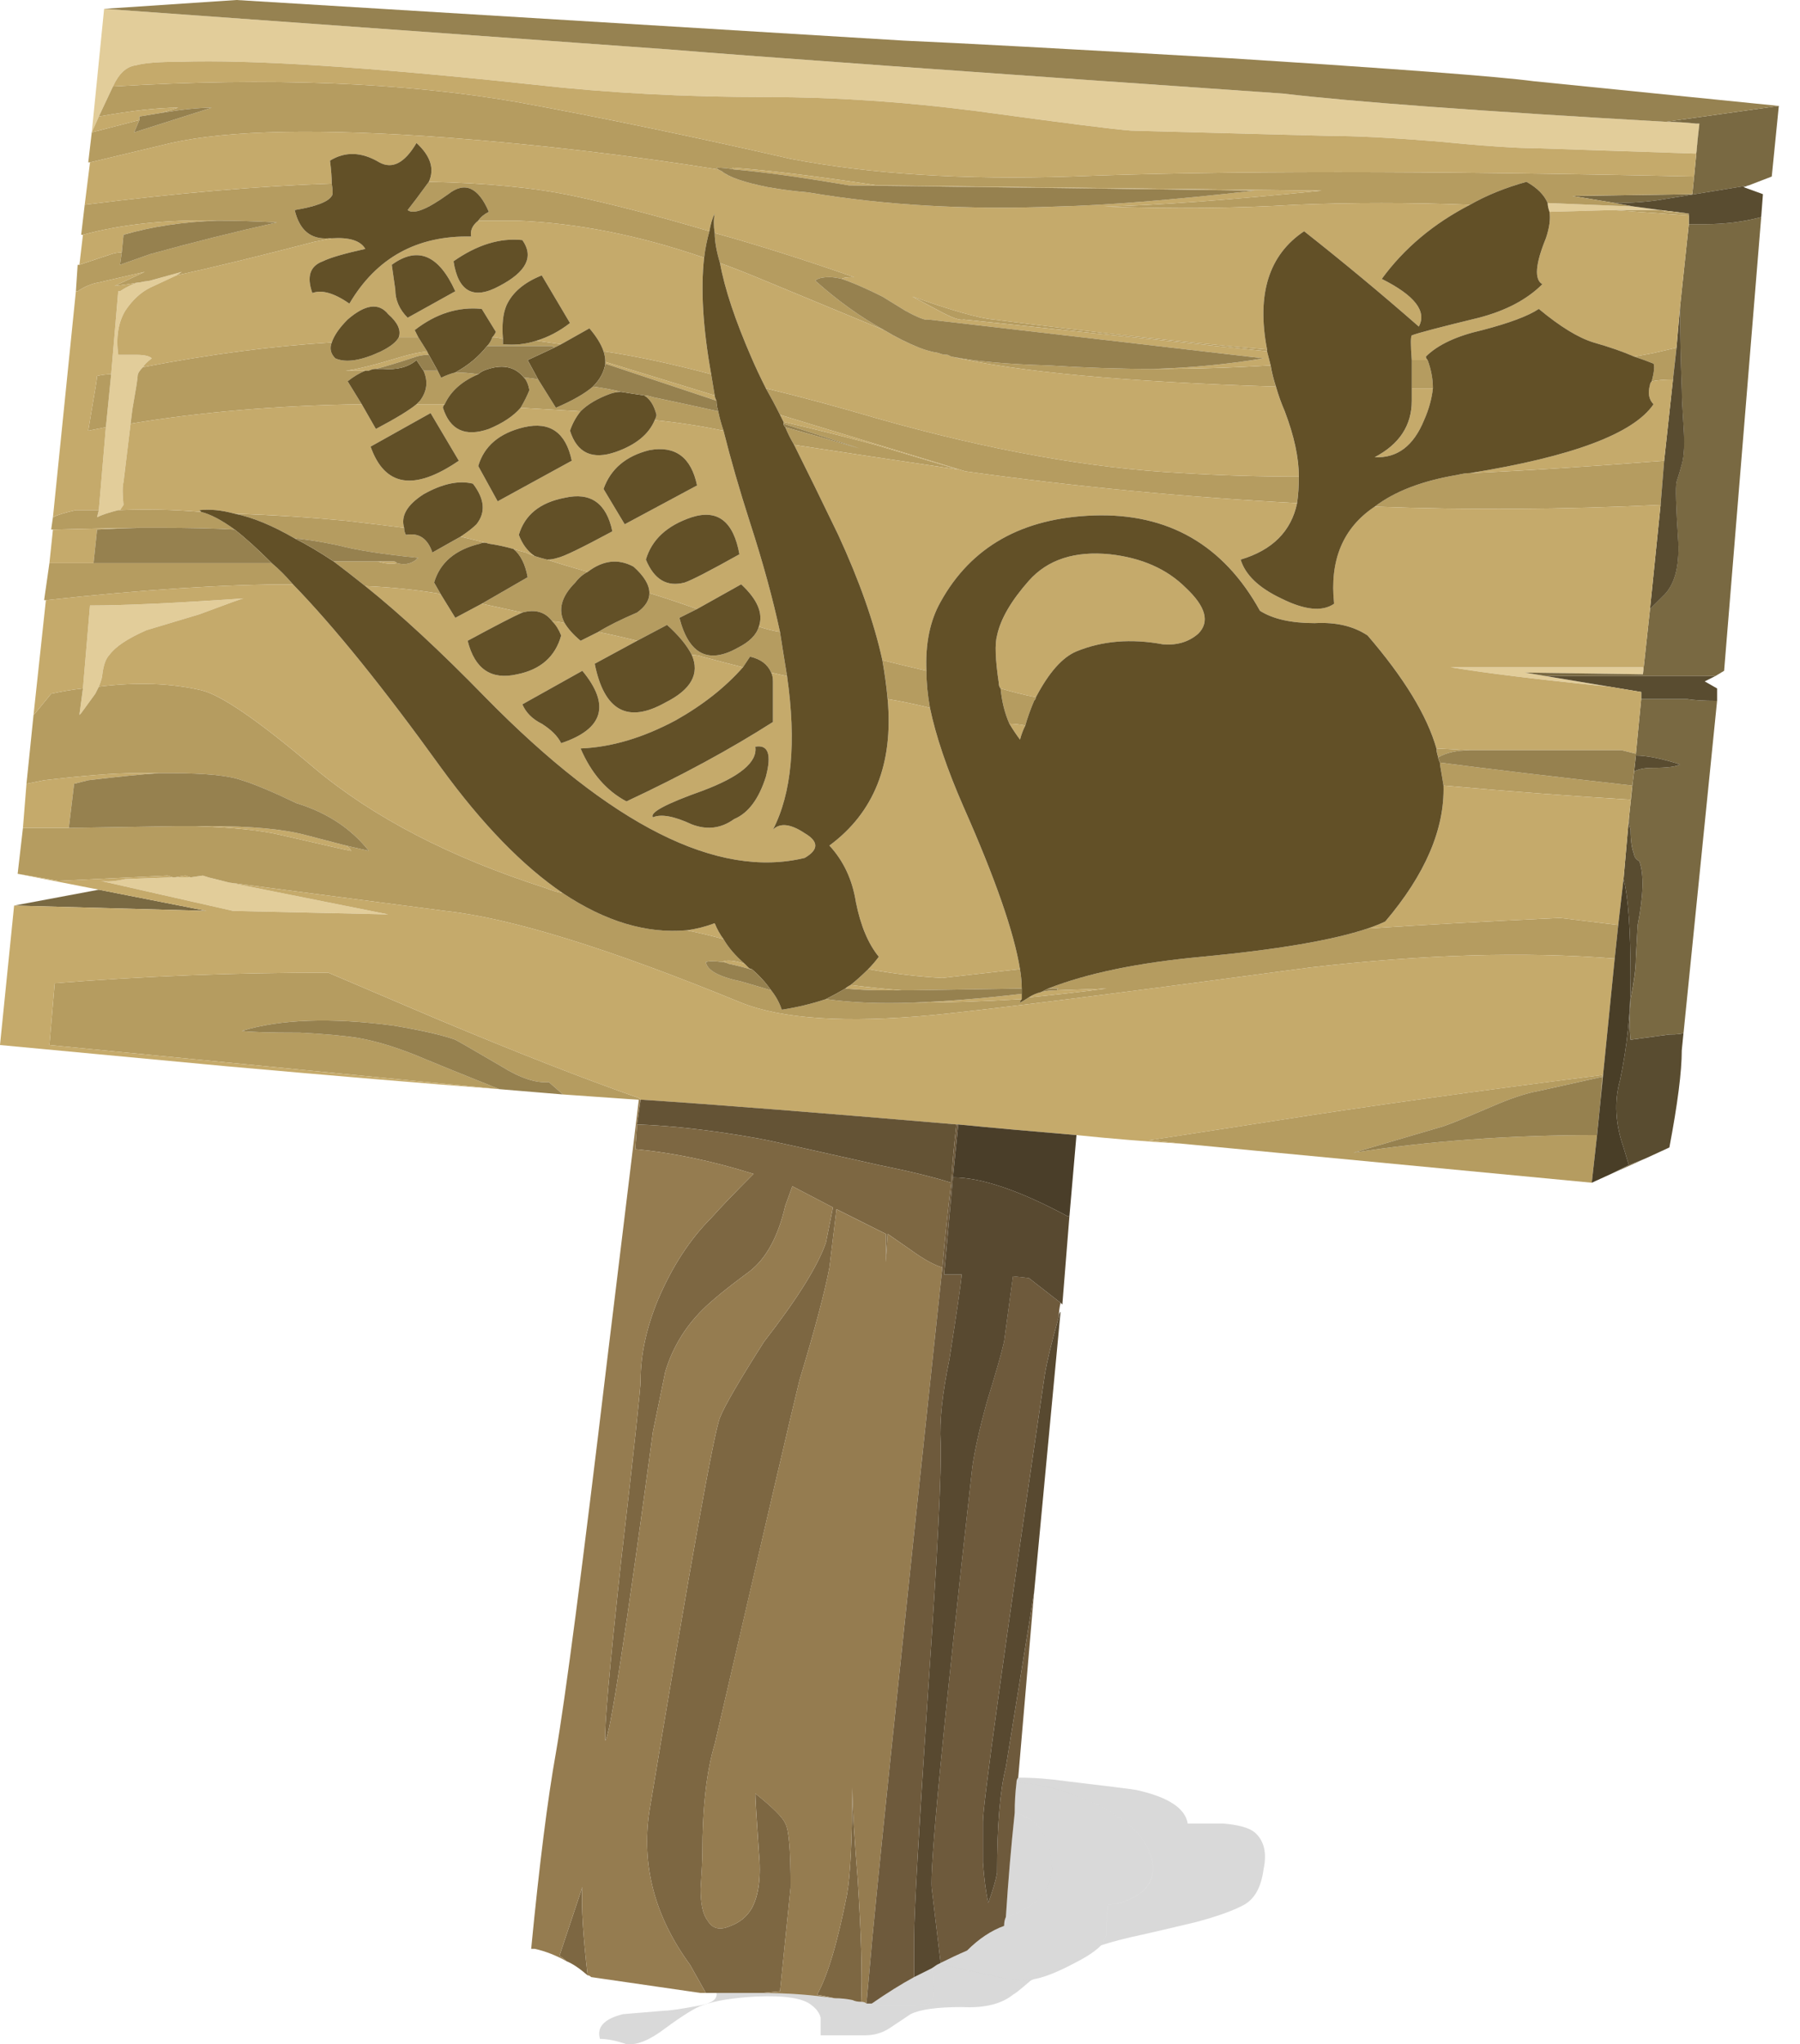 <?xml version="1.0" encoding="iso-8859-1"?>
<!-- Generator: Adobe Illustrator 15.1.0, SVG Export Plug-In . SVG Version: 6.00 Build 0)  -->
<!DOCTYPE svg PUBLIC "-//W3C//DTD SVG 1.1//EN" "http://www.w3.org/Graphics/SVG/1.1/DTD/svg11.dtd">
<svg version="1.1" id="FlashAICB" xmlns="http://www.w3.org/2000/svg" xmlns:xlink="http://www.w3.org/1999/xlink" x="0px" y="0px"
	 width="51px" height="57.9px" viewBox="0 0 51 57.9" style="enable-background:new 0 0 51 57.9;" xml:space="preserve">
<g>
	<path style="fill-rule:evenodd;clip-rule:evenodd;fill:#E2CD9A;" d="M48.1,3.95l-0.05,0.4l-4.5-0.15
		c-0.566,0-1.533-0.067-2.899-0.2c-1.267-0.1-2.25-0.15-2.95-0.15c-3.733-0.1-5.617-0.15-5.65-0.15
		c-0.467-0.034-1.916-0.217-4.35-0.55c-2.066-0.267-4.05-0.4-5.95-0.4c-2.333,0-4.533-0.117-6.6-0.35
		C10.483,1.9,7.133,1.683,5.1,1.75c-0.6,0-1.017,0.033-1.25,0.1C3.583,1.883,3.367,2.083,3.2,2.45L2.8,3.3L2.6,3.75l0.35-3.5
		l16,1.15c2.433,0.2,8.233,0.617,17.399,1.25c1.967,0.233,5.584,0.5,10.851,0.8c0.267,0,0.55,0.017,0.85,0.05
		c0.033,0,0.066,0,0.101,0L48.1,3.95z M45.7,5.95L43.9,6c-0.034-0.1-0.051-0.183-0.051-0.25l2.45,0.1l0.75,0.1H45.7z M43.8,19.15
		l1.8,0.3c-2-0.2-3.5-0.383-4.5-0.55h5.45v0.2l-3.35-0.05L43.8,19.15z M6.5,25l4.5,0.9l-4.4-0.1l-3.75-0.85
		c0.167,0.033,0.4,0.017,0.7-0.05l1.35-0.05h0.05H5.4l0.35-0.05l0.15,0.05L6.5,25z M5,7.8L4.25,8.15C3.983,8.283,3.75,8.5,3.55,8.8
		c-0.2,0.333-0.267,0.75-0.2,1.25c0.033,0,0.2,0,0.5,0c0.233,0,0.383,0.034,0.45,0.1c-0.133,0.1-0.216,0.184-0.25,0.25
		c-0.1,0.1-0.15,0.184-0.15,0.25c0,0.067-0.05,0.383-0.15,0.95L3.7,12l-0.2,1.65c-0.033,0.133-0.033,0.35,0,0.65l-0.1,0.15H3.35
		c-0.267,0.066-0.467,0.133-0.6,0.2l0.05-0.2L3,12.1l0.15-1.5l0.2-2.35H3.4C3.586,8.126,3.761,8.042,3.925,8H3.95
		c0.04-0.008,0.082-0.016,0.125-0.025C4.13,7.969,4.189,7.961,4.25,7.95l0.9-0.25L5,7.8z M2.8,19.45
		c-0.033,0.066-0.066,0.133-0.1,0.2L2.3,20.2l-0.05,0.05l0.1-0.75l0.2-2.35c0.967,0,2.417-0.066,4.35-0.2
		c-0.033,0-0.45,0.15-1.25,0.45l-1.5,0.45c-0.533,0.233-0.883,0.467-1.05,0.7c-0.1,0.1-0.167,0.284-0.2,0.55
		C2.9,19.167,2.867,19.283,2.8,19.45z"/>
	<path style="fill-rule:evenodd;clip-rule:evenodd;fill:#796942;" d="M48,5l0.1-1.05L48.15,3.5c-0.034,0-0.067,0-0.101,0
		c-0.3-0.033-0.583-0.05-0.85-0.05L50.4,3l-0.2,2l-0.65,0.25l-2.45,0.4c-0.399,0.067-0.85,0.1-1.35,0.1l-1.2-0.2l3.4-0.05L48,5z
		 M48.6,19.15h-4.8l-0.6-0.1l3.35,0.05l0.2-1.85l0.35-0.35c0.334-0.3,0.483-0.816,0.45-1.55c-0.066-1-0.083-1.567-0.05-1.7
		c0.066-0.2,0.116-0.367,0.15-0.5c0.066-0.233,0.083-0.583,0.05-1.05c-0.033-0.5-0.05-0.85-0.05-1.05
		C47.616,10.15,47.6,9.367,47.6,8.7l0.25-2.35c0.134,0,0.284,0,0.45,0c0.566,0,1.101-0.067,1.601-0.2L48.85,19L48.6,19.15z
		 M46.25,22.25l0.05-0.4c0.134-0.067,0.3-0.1,0.5-0.1c0.434,0,0.7-0.033,0.8-0.1c-0.533-0.167-0.949-0.25-1.25-0.25v-0.05l0.15-1.55
		c0.434,0,0.866,0,1.3,0c0.2,0.034,0.483,0.05,0.851,0.05l-0.95,9.4c-0.033,0.033-0.167,0.05-0.4,0.05l-1.1,0.15
		c-0.033-0.3-0.033-0.684,0-1.15c0.1-0.5,0.149-0.883,0.149-1.15L46.4,26.2c0.166-0.833,0.183-1.434,0.05-1.8
		c-0.101-0.066-0.15-0.133-0.15-0.2c-0.066-0.167-0.1-0.4-0.1-0.7c-0.033-0.1-0.05-0.2-0.05-0.3L46.25,22.25z M45.65,33.25l0.5-0.25
		l0.5-0.2L45.65,33.25z M2.8,25.2l3.05,0.6L0.4,25.65L2.8,25.2z"/>
	<path style="fill-rule:evenodd;clip-rule:evenodd;fill:#B59C60;" d="M3.95,3.4L3.8,3.75L6,3.05c-0.367,0-0.85,0.05-1.45,0.15
		l0.5-0.15c-0.566,0-1.316,0.083-2.25,0.25l0.4-0.85c4.433-0.267,8.267-0.117,11.5,0.45c2.367,0.434,4.933,0.967,7.7,1.6
		c2.267,0.433,4.917,0.6,7.95,0.5C34.55,4.833,40.434,4.833,48,5l-0.05,0.5l-3.4,0.05l1.2,0.2l0.55,0.1l-2.45-0.1
		c-0.1-0.233-0.3-0.433-0.6-0.6c-0.6,0.167-1.134,0.383-1.6,0.65c-1.7-0.066-3.351-0.066-4.95,0c-1.667,0.1-3.467,0.117-5.4,0.05
		c1.467-0.033,3.517-0.184,6.15-0.45l-12.6-0.15c-1.767-0.267-3.133-0.433-4.1-0.5L20.8,4.8c-0.167-0.033-0.333-0.05-0.5-0.05
		l0.05,0.05c-2.5-0.4-5.05-0.7-7.65-0.9C9.1,3.633,6.483,3.683,4.85,4.05L2.55,4.6H2.5l0.1-0.85L3.95,3.4z M47.85,6.1L45.7,5.95
		h1.35L47.2,6l0.649,0.05V6.1z M45.25,32.15L45.1,33.5l-11.55-1.1l-1-0.101l3.55-0.55c2.534-0.4,5.634-0.833,9.301-1.3v0.05
		L43.6,30.9c-0.366,0.066-0.816,0.216-1.35,0.449c-0.7,0.301-1.15,0.483-1.35,0.551l-2.551,0.75
		C40.483,32.316,42.783,32.15,45.25,32.15z M4.95,24.85H4.9L4.75,24.8l-3.1,0.15l-1.15-0.2l0.15-1.3h1.3L5,23.4
		c0.033,0,0.067,0,0.1,0h0.45c1.034,0.033,1.833,0.117,2.4,0.25c1.3,0.3,1.966,0.45,2,0.45c-0.034-0.067-0.083-0.117-0.15-0.15
		l0.65,0.15c-0.5-0.633-1.184-1.083-2.05-1.35c-0.7-0.333-1.217-0.55-1.55-0.65c-0.367-0.133-1.033-0.2-2-0.2c-0.1,0-0.217,0-0.35,0
		c-0.233,0-0.467,0-0.7,0c-0.566,0-1.417,0.067-2.55,0.2l-0.5,0.1l0.2-1.95L1,20.2l0.45-0.55c0.3-0.066,0.6-0.117,0.9-0.15
		l-0.1,0.75L2.3,20.2l0.4-0.55c0.033-0.066,0.066-0.133,0.1-0.2c1.067-0.133,2.034-0.1,2.9,0.1c0.566,0.133,1.633,0.867,3.2,2.2
		c1.667,1.4,3.85,2.533,6.55,3.4c0.167,0.067,0.333,0.117,0.5,0.15c1.2,0.8,2.367,1.15,3.5,1.05c0.333,0.066,0.683,0.15,1.05,0.25
		c0.133,0.233,0.333,0.467,0.6,0.7c-0.3-0.1-0.517-0.117-0.65-0.05c-0.2-0.033-0.35-0.033-0.45,0c0.033,0.233,0.367,0.417,1,0.55
		c0.233,0.067,0.517,0.15,0.85,0.25c0.133,0.167,0.233,0.35,0.3,0.55c0.434-0.067,0.85-0.167,1.25-0.3
		c0.733,0.1,1.55,0.133,2.45,0.1c0.934,0,1.967-0.033,3.101-0.1c-0.033,0.034-0.05,0.067-0.05,0.1
		c0.066-0.033,0.149-0.083,0.25-0.15c0.699-0.067,1.433-0.15,2.199-0.25l-1.399,0.05c0-0.032,0.017-0.049,0.05-0.05h-0.3
		c1.1-0.433,2.55-0.733,4.35-0.9c2.134-0.2,3.7-0.467,4.7-0.8c1.5-0.1,3.316-0.2,5.45-0.3l1.649,0.2l-0.1,0.95
		c-2.566-0.2-5.434-0.117-8.6,0.25c-5.467,0.733-9.034,1.184-10.7,1.35c-2.467,0.233-4.284,0.117-5.45-0.35
		c-3.733-1.533-6.533-2.4-8.4-2.6L6.5,25l-0.6-0.15L5.75,24.8L5.4,24.85L5.25,24.8L4.95,24.85z M14.15,30.85L1.4,29.6l0.15-1.75
		c2.5-0.2,5.083-0.3,7.75-0.3l3.05,1.3c2.3,0.966,4.217,1.716,5.75,2.25l0.05,0.051H18.1L15.95,31l-0.4-0.35
		c-0.367,0.033-0.816-0.117-1.35-0.45c-0.8-0.467-1.233-0.717-1.3-0.75c-0.367-0.134-0.95-0.267-1.75-0.4
		c-1.767-0.233-3.2-0.183-4.3,0.15c0.233,0.033,0.783,0.05,1.65,0.05c0.667,0.033,1.217,0.083,1.65,0.15c0.567,0.1,1.2,0.3,1.9,0.6
		c0.4,0.167,1.017,0.417,1.85,0.75L14.15,30.85z M8.3,16.55c-1.933,0-4.267,0.15-7,0.45H1.25l0.15-1.05h1.25H7.7
		C7.9,16.117,8.1,16.317,8.3,16.55z M1.5,15H1.45l0.05-0.35c0.133-0.066,0.35-0.133,0.65-0.2c0.2,0,0.417,0,0.65,0l-0.05,0.2
		c0.133-0.066,0.333-0.133,0.6-0.2H3.4c0.733-0.034,1.5-0.017,2.3,0.05c0.267,0.067,0.583,0.233,0.95,0.5
		c-0.566-0.033-1.283-0.05-2.15-0.05H3.975C3.276,14.957,2.451,14.974,1.5,15z M5,7.8l0.15-0.1l-0.9,0.25
		C4.189,7.961,4.13,7.969,4.075,7.975C4.032,7.984,3.99,7.992,3.95,8H3.925C3.681,8.044,3.456,8.077,3.25,8.1L4.1,7.7L2.8,8
		C2.6,8.033,2.4,8.117,2.2,8.25H2.15L2.2,7.5h0.05l0.9-0.3c0.1-0.034,0.2-0.05,0.3-0.05L3.4,7.5l0.85-0.3
		c1.2-0.333,2.4-0.633,3.6-0.9c-0.6-0.033-1.167-0.05-1.7-0.05c-1.433-0.033-2.7,0.1-3.8,0.4H2.3L2.4,5.8
		c2.633-0.333,4.967-0.533,7-0.6c0.033,0.2,0.033,0.316,0,0.35c-0.1,0.167-0.45,0.3-1.05,0.4C8.483,6.517,8.8,6.783,9.3,6.75
		c0.034,0,0.067,0,0.1,0c-0.167,0.033-0.333,0.067-0.5,0.1C7.367,7.25,6.067,7.567,5,7.8z M3,12.1c-0.167,0.033-0.333,0.066-0.5,0.1
		l0.1-0.6c0.1-0.567,0.15-0.883,0.15-0.95c0.133-0.033,0.267-0.05,0.4-0.05L3,12.1z M12.15,5.15c1.633,0.033,3,0.167,4.1,0.4
		c1.1,0.233,2.383,0.567,3.85,1c-0.067,0.233-0.117,0.483-0.15,0.75c-1.833-0.633-3.6-0.983-5.3-1.05c-0.367,0-0.733,0-1.1,0
		c0.067-0.1,0.167-0.183,0.3-0.25c-0.3-0.7-0.684-0.867-1.15-0.5c-0.6,0.433-0.983,0.583-1.15,0.45
		C11.683,5.783,11.883,5.517,12.15,5.15z M36.8,13.5c0,0.267-0.017,0.517-0.05,0.75c-3.167-0.167-6.3-0.467-9.4-0.9l-5.25-1.6
		c-0.133-0.267-0.267-0.517-0.4-0.75c0.966,0.233,2.017,0.517,3.15,0.85c3.167,0.9,6.05,1.417,8.65,1.55
		C34.6,13.467,35.7,13.5,36.8,13.5z M22.5,12.6c-0.1-0.167-0.183-0.333-0.25-0.5c0.6,0.167,1.183,0.333,1.75,0.5l0.35,0.1L22.2,12
		v-0.05c0.867,0.2,1.733,0.417,2.6,0.65l2.351,0.7C25.35,13.033,23.8,12.8,22.5,12.6z M20.4,7.45c-0.1-0.333-0.15-0.617-0.15-0.85
		c1.2,0.333,2.517,0.75,3.95,1.25c-0.2,0-0.317,0.017-0.35,0.05c-0.133-0.033-0.25-0.05-0.35-0.05c-0.2,0-0.333,0.033-0.4,0.1
		c0.633,0.566,1.283,1.033,1.95,1.4c-1.367-0.567-2.533-1.05-3.5-1.45C21.15,7.733,20.767,7.583,20.4,7.45z M18.55,11.9
		c0.034-0.066,0.05-0.117,0.05-0.15c-0.067-0.267-0.184-0.45-0.35-0.55c0.067,0,0.15,0.017,0.25,0.05
		c0.633,0.133,1.25,0.267,1.85,0.4c0.033,0.167,0.083,0.35,0.15,0.55C19.867,12.067,19.217,11.967,18.55,11.9z M15.25,10.75l0.5,0.8
		c0.467-0.2,0.817-0.4,1.05-0.6c0.267,0.033,0.534,0.083,0.8,0.15c-0.1,0-0.2,0.017-0.3,0.05c-0.367,0.133-0.65,0.3-0.85,0.5
		c-0.534-0.033-1.1-0.066-1.7-0.1c0.1-0.167,0.183-0.333,0.25-0.5c-0.033-0.167-0.083-0.283-0.15-0.35
		C14.983,10.7,15.117,10.717,15.25,10.75z M15.9,9.75l-0.2,0.1L15.65,9.8H13.8c0.067-0.066,0.117-0.15,0.15-0.25
		c0.1,0,0.2,0.017,0.3,0.05c0,0.033,0,0.083,0,0.15c0.333,0.033,0.65,0,0.95-0.1C15.433,9.683,15.667,9.717,15.9,9.75z M17.15,10.25
		c0-0.1-0.017-0.2-0.05-0.3c0.9,0.133,1.917,0.35,3.05,0.65c0.033,0.2,0.067,0.4,0.1,0.6L17.15,10.25z M13.55,10.6
		c-0.466,0.2-0.783,0.483-0.95,0.85c-0.267,0-0.533,0-0.8,0c0.034-0.034,0.067-0.067,0.1-0.1c0.2-0.267,0.233-0.55,0.1-0.85
		c0.133,0,0.267,0,0.4,0l0.1,0.2c0.133-0.067,0.267-0.117,0.4-0.15C13.1,10.55,13.317,10.567,13.55,10.6z M46.8,10.8
		c0.066-0.267,0.084-0.433,0.05-0.5c-0.166-0.066-0.35-0.133-0.55-0.2c0.2-0.033,0.384-0.067,0.55-0.1l0.65-0.15l-0.1,0.9
		C47.167,10.75,46.967,10.767,46.8,10.8z M40.45,10.2c0.1,0.267,0.149,0.533,0.149,0.8C40.4,11,40.2,11,40,11c0-0.333,0-0.6,0-0.8
		C40.134,10.2,40.283,10.2,40.45,10.2z M38.95,14.35c0.566-0.434,1.35-0.733,2.35-0.9c0.134-0.034,0.25-0.05,0.351-0.05
		c1.533-0.066,3.366-0.183,5.5-0.35L47.05,14.3C44.316,14.433,41.616,14.45,38.95,14.35z M26.25,19c0,0.333,0.033,0.683,0.1,1.05
		c-0.399-0.1-0.8-0.183-1.199-0.25c-0.034-0.367-0.084-0.733-0.15-1.1C25.4,18.8,25.816,18.9,26.25,19z M41.65,21.25
		c-0.367,0-0.667,0.067-0.9,0.2c-0.033-0.1-0.05-0.184-0.05-0.25L41.65,21.25z M40.8,21.6c1.267,0.167,3.084,0.383,5.45,0.65
		l-0.05,0.4c-1.667-0.1-3.434-0.233-5.3-0.4c-0.034-0.2-0.067-0.4-0.101-0.6V21.6z M35.9,9.95L27.3,9.05
		C27.2,9.083,26.967,9,26.6,8.8l-0.75-0.4c1.134,0.4,1.9,0.617,2.301,0.65C31.017,9.417,33.6,9.7,35.9,9.9V9.95z M26.95,10.1
		c0.666,0.133,1.583,0.217,2.75,0.25c1.033,0.066,2.033,0.1,3,0.1c1.133,0,2.233-0.034,3.3-0.1c0.033,0.2,0.083,0.4,0.15,0.6
		C31.884,10.817,28.816,10.533,26.95,10.1z M29.35,19.75c0,0.033-0.017,0.067-0.05,0.1c-0.1,0.233-0.184,0.467-0.25,0.7
		c-0.166-0.033-0.316-0.05-0.45-0.05c-0.133-0.3-0.216-0.633-0.25-1C28.684,19.6,29.017,19.683,29.35,19.75z M21.5,17.75
		c0.2,0.067,0.4,0.117,0.6,0.15c0.066,0.434,0.133,0.85,0.2,1.25c-0.167-0.033-0.316-0.066-0.45-0.1c-0.1-0.233-0.3-0.383-0.6-0.45
		c-0.067,0.1-0.133,0.2-0.2,0.3c-0.4-0.1-0.783-0.2-1.15-0.3c-0.1-0.033-0.2-0.05-0.3-0.05c-0.133-0.267-0.367-0.55-0.7-0.85
		l-0.85,0.45c-0.4-0.1-0.767-0.183-1.1-0.25c0.267-0.167,0.633-0.35,1.1-0.55c0.233-0.167,0.35-0.35,0.35-0.55
		c0.434,0.133,0.883,0.284,1.35,0.45l-0.5,0.25c0.267,1.033,0.817,1.317,1.65,0.85C21.233,18.183,21.433,17.983,21.5,17.75z
		 M10.25,11.45C7.883,11.483,5.7,11.667,3.7,12l0.05-0.4c0.1-0.567,0.15-0.883,0.15-0.95c0-0.066,0.05-0.15,0.15-0.25
		c1.9-0.367,3.684-0.6,5.35-0.7c-0.066,0.167-0.033,0.316,0.1,0.45c0.3,0.133,0.733,0.067,1.3-0.2c0.267-0.133,0.434-0.267,0.5-0.4
		c0.167,0,0.35,0,0.55,0l0.25,0.4c-0.233,0.033-0.467,0.083-0.7,0.15c-0.767,0.233-1.3,0.367-1.6,0.4c0.171,0,0.354,0,0.55,0
		c-0.167,0.067-0.333,0.167-0.5,0.3L10.25,11.45z M10.35,16.6c-0.333-0.267-0.633-0.5-0.9-0.7h1.25c0.2,0.067,0.383,0.083,0.55,0.05
		c0.233,0.066,0.433,0.017,0.6-0.15c-1-0.1-1.75-0.216-2.25-0.35c-0.467-0.1-0.883-0.167-1.25-0.2c-0.633-0.367-1.2-0.6-1.7-0.7
		c1.033,0.034,2.083,0.1,3.15,0.2c0.567,0.067,1.117,0.133,1.65,0.2c0,0.066,0.017,0.133,0.05,0.2c0.367-0.066,0.617,0.1,0.75,0.5
		c0.3-0.167,0.567-0.316,0.8-0.45c0.24,0.06,0.482,0.118,0.725,0.175c-0.069-0.007-0.127,0.001-0.175,0.025
		c-0.7,0.167-1.133,0.533-1.3,1.1l0.2,0.35c-0.067-0.033-0.117-0.05-0.15-0.05C11.75,16.7,11.083,16.633,10.35,16.6z M15.15,15.75
		c0.1,0.033,0.217,0.067,0.35,0.1c0.3,0.1,0.683,0.217,1.15,0.35c-0.133,0.066-0.25,0.167-0.35,0.3c-0.4,0.4-0.5,0.783-0.3,1.15
		c-0.133-0.033-0.25-0.05-0.35-0.05c-0.2-0.267-0.483-0.35-0.85-0.25c-0.466-0.1-0.85-0.184-1.15-0.25l1.3-0.75
		c-0.067-0.367-0.2-0.633-0.4-0.8c0.1,0.034,0.217,0.067,0.35,0.1C14.967,15.683,15.05,15.717,15.15,15.75z M25.55,28.05
		c-0.434-0.033-0.917-0.083-1.45-0.15c0.167-0.133,0.333-0.283,0.5-0.45c0.733,0.133,1.433,0.216,2.1,0.25l2.2-0.25
		c0.033,0.2,0.05,0.383,0.05,0.55l-3.101,0.05C25.75,28.05,25.65,28.05,25.55,28.05z"/>
	<path style="fill-rule:evenodd;clip-rule:evenodd;fill:#594C30;" d="M49.9,6.15c-0.5,0.133-1.034,0.2-1.601,0.2
		c-0.166,0-0.316,0-0.45,0V6.1V6.05l-0.8-0.1l-0.75-0.1l-0.55-0.1c0.5,0,0.95-0.033,1.35-0.1l2.45-0.4L49.4,5.3l0.55,0.2L49.9,6.15z
		 M45.6,19.45l-1.8-0.3h4.8l-0.3,0.15l0.351,0.2v0.35c-0.367,0-0.65-0.017-0.851-0.05c-0.434,0-0.866,0-1.3,0v-0.2L45.6,19.45z
		 M46.65,32.8l-0.5,0.2L46,32.5c-0.233-0.667-0.267-1.3-0.1-1.9c0.199-0.933,0.3-1.899,0.3-2.899c0-1.367-0.066-2.3-0.2-2.8
		l0.15-1.7c0,0.1,0.017,0.2,0.05,0.3c0,0.3,0.033,0.533,0.1,0.7c0,0.066,0.05,0.133,0.15,0.2c0.133,0.367,0.116,0.967-0.05,1.8
		l-0.051,0.95c0,0.267-0.05,0.65-0.149,1.15c-0.033,0.467-0.033,0.851,0,1.15l1.1-0.15c0.233,0,0.367-0.017,0.4-0.05l-0.05,0.5
		c0,0.6-0.117,1.517-0.351,2.75L46.65,32.8z M46.75,17.25l0.3-2.95l0.101-1.25l0.25-2.3l0.1-0.9l0.1-1.15
		c0,0.667,0.017,1.45,0.051,2.35c0,0.2,0.017,0.55,0.05,1.05c0.033,0.467,0.017,0.816-0.05,1.05c-0.034,0.133-0.084,0.3-0.15,0.5
		c-0.033,0.133-0.017,0.7,0.05,1.7c0.033,0.733-0.116,1.25-0.45,1.55L46.75,17.25z M46.3,21.85l0.05-0.45
		c0.301,0,0.717,0.083,1.25,0.25c-0.1,0.067-0.366,0.1-0.8,0.1C46.6,21.75,46.434,21.783,46.3,21.85z"/>
	<path style="fill-rule:evenodd;clip-rule:evenodd;fill:#C5AA6B;" d="M12.15,10.05c-0.133,0-0.25,0.017-0.35,0.05
		c-0.5,0.167-0.883,0.283-1.15,0.35c-0.066,0-0.133,0.017-0.2,0.05c-0.034,0-0.067,0-0.1,0c-0.196,0-0.379,0-0.55,0
		c0.3-0.033,0.833-0.167,1.6-0.4c0.233-0.067,0.467-0.117,0.7-0.15L12.15,10.05z M11.1,7.5l0.1,0.7c0,0.3,0.117,0.566,0.35,0.8
		l1.35-0.75C12.433,7.217,11.833,6.967,11.1,7.5z M14.15,8.1c0.767-0.4,0.983-0.833,0.65-1.3c-0.633-0.066-1.283,0.133-1.95,0.6
		C12.983,8.267,13.417,8.5,14.15,8.1z M19.95,7.3c-0.1,0.9-0.034,2,0.2,3.3c-1.133-0.3-2.15-0.517-3.05-0.65
		c-0.067-0.2-0.2-0.417-0.4-0.65l-0.8,0.45c-0.233-0.033-0.467-0.067-0.7-0.1c0.333-0.1,0.65-0.267,0.95-0.5l-0.8-1.35
		c-0.5,0.2-0.833,0.483-1,0.85c-0.1,0.233-0.133,0.55-0.1,0.95c-0.1-0.033-0.2-0.05-0.3-0.05c0.033-0.033,0.066-0.083,0.1-0.15
		l-0.4-0.65c-0.667-0.067-1.3,0.133-1.9,0.6l0.1,0.2c-0.2,0-0.383,0-0.55,0c0.067-0.2-0.033-0.417-0.3-0.65
		c-0.267-0.333-0.65-0.283-1.15,0.15C9.617,9.283,9.467,9.5,9.4,9.7c-1.667,0.1-3.45,0.333-5.35,0.7
		c0.034-0.066,0.117-0.15,0.25-0.25c-0.066-0.066-0.216-0.1-0.45-0.1c-0.3,0-0.467,0-0.5,0c-0.067-0.5,0-0.917,0.2-1.25
		c0.2-0.3,0.434-0.517,0.7-0.65L5,7.8c1.067-0.233,2.367-0.55,3.9-0.95c0.167-0.033,0.333-0.067,0.5-0.1
		c0.5-0.033,0.817,0.067,0.95,0.3c-0.6,0.133-1,0.25-1.2,0.35c-0.367,0.133-0.467,0.434-0.3,0.9c0.267-0.1,0.617,0,1.05,0.3
		c0.767-1.3,1.917-1.934,3.45-1.9c-0.033-0.167,0.033-0.317,0.2-0.45c0.367,0,0.733,0,1.1,0C16.35,6.317,18.117,6.667,19.95,7.3z
		 M12.15,5.15c0.167-0.367,0.05-0.733-0.35-1.1c-0.333,0.567-0.683,0.75-1.05,0.55c-0.5-0.3-0.967-0.317-1.4-0.05
		C9.383,4.817,9.4,5.033,9.4,5.2c-2.033,0.066-4.367,0.267-7,0.6l0.15-1.2l2.3-0.55C6.483,3.683,9.1,3.633,12.7,3.9
		c2.6,0.2,5.15,0.5,7.65,0.9l0.1,0.05c0.2,0.167,0.633,0.316,1.3,0.45c0.367,0.067,0.75,0.117,1.15,0.15
		c2.167,0.367,4.517,0.5,7.05,0.4c1.366-0.033,3.233-0.184,5.6-0.45l-11.5-0.15C22.683,5.017,21.6,4.867,20.8,4.8l-0.05-0.05
		c0.967,0.067,2.333,0.233,4.1,0.5l12.6,0.15c-2.634,0.267-4.684,0.417-6.15,0.45c1.934,0.066,3.733,0.05,5.4-0.05
		c1.6-0.066,3.25-0.066,4.95,0c-1.034,0.534-1.867,1.233-2.5,2.1c0.933,0.467,1.283,0.917,1.05,1.35
		c-1.066-0.933-2.15-1.833-3.25-2.7c-1,0.667-1.351,1.784-1.05,3.35c-2.301-0.2-4.884-0.483-7.75-0.85
		c-0.4-0.033-1.167-0.25-2.301-0.65l0.75,0.4C26.967,9,27.2,9.083,27.3,9.05l8.601,0.9c0.033,0.133,0.066,0.267,0.1,0.4
		c-1.066,0.066-2.167,0.1-3.3,0.1c1.066-0.034,2.1-0.133,3.1-0.3l-9.5-1.1C26.233,9.083,26.017,9,25.65,8.8L25,8.4
		c-0.467-0.233-0.85-0.4-1.15-0.5C23.883,7.867,24,7.85,24.2,7.85c-1.434-0.5-2.75-0.917-3.95-1.25c-0.033-0.2-0.033-0.383,0-0.55
		c-0.067,0.133-0.117,0.3-0.15,0.5c-1.467-0.433-2.75-0.767-3.85-1C15.15,5.317,13.783,5.183,12.15,5.15z M3.95,3.4L2.6,3.75
		L2.8,3.3c0.934-0.167,1.684-0.25,2.25-0.25L4.55,3.2c-0.2,0.033-0.4,0.066-0.6,0.1V3.4z M48.1,3.95L48,5
		c-7.566-0.167-13.45-0.167-17.65,0c-3.033,0.1-5.683-0.067-7.95-0.5c-2.767-0.633-5.333-1.167-7.7-1.6
		C11.467,2.333,7.633,2.183,3.2,2.45c0.167-0.367,0.383-0.567,0.65-0.6c0.233-0.067,0.65-0.1,1.25-0.1
		C7.133,1.683,10.483,1.9,15.15,2.4c2.067,0.233,4.267,0.35,6.6,0.35c1.9,0,3.884,0.133,5.95,0.4c2.434,0.333,3.883,0.517,4.35,0.55
		c0.033,0,1.917,0.05,5.65,0.15c0.7,0,1.684,0.05,2.95,0.15c1.366,0.133,2.333,0.2,2.899,0.2l4.5,0.15L48.1,3.95z M47.05,5.95
		l0.8,0.1L47.2,6L47.05,5.95z M40.45,10.2c-0.167,0-0.316,0-0.45,0c-0.033-0.434-0.033-0.667,0-0.7c0.167-0.067,0.8-0.233,1.9-0.5
		c0.767-0.2,1.366-0.517,1.8-0.95c-0.233-0.133-0.2-0.566,0.1-1.3C43.9,6.45,43.934,6.2,43.9,6l1.8-0.05L47.85,6.1v0.25L47.6,8.7
		l-0.1,1.15L46.85,10c-0.166,0.033-0.35,0.067-0.55,0.1C46,9.967,45.616,9.833,45.15,9.7C44.717,9.567,44.2,9.25,43.6,8.75
		c-0.3,0.2-0.833,0.4-1.6,0.6c-0.733,0.167-1.267,0.417-1.6,0.75C40.4,10.133,40.417,10.167,40.45,10.2z M14.15,30.85
		C11.983,30.684,9.4,30.467,6.4,30.2L0,29.6l0.4-3.95l5.45,0.15L2.8,25.2l-2.3-0.45l1.15,0.2l3.1-0.15l0.15,0.05L3.55,24.9
		c-0.3,0.067-0.533,0.083-0.7,0.05L6.6,25.8l4.4,0.1L6.5,25l6.1,0.8c1.867,0.2,4.667,1.067,8.4,2.6
		c1.167,0.467,2.983,0.583,5.45,0.35c1.666-0.167,5.233-0.617,10.7-1.35c3.166-0.367,6.033-0.45,8.6-0.25l-0.4,4L45.4,30.5v-0.05
		c-3.667,0.467-6.767,0.899-9.301,1.3l-3.55,0.55l1,0.101c-1.066-0.067-2.083-0.15-3.05-0.25c-1.2-0.101-2.316-0.2-3.35-0.301H27.1
		c-3.899-0.333-6.866-0.566-8.899-0.699h-0.05L18.1,31.1c-1.533-0.533-3.45-1.283-5.75-2.25l-3.05-1.3c-2.667,0-5.25,0.1-7.75,0.3
		L1.4,29.6L14.15,30.85z M4.95,24.85l0.3-0.05l0.15,0.05H4.95z M0.65,23.45l0.1-1.25l0.5-0.1c1.133-0.133,1.983-0.2,2.55-0.2
		c0.233,0,0.467,0,0.7,0c-0.5,0.033-1.167,0.1-2,0.2l-0.4,0.1l-0.15,1.25H0.65z M0.95,20.25L1.3,17c2.733-0.3,5.067-0.45,7-0.45
		c1.167,1.2,2.567,2.934,4.2,5.2c1.167,1.6,2.317,2.783,3.45,3.55c-0.167-0.033-0.333-0.083-0.5-0.15c-2.7-0.867-4.883-2-6.55-3.4
		c-1.566-1.333-2.633-2.067-3.2-2.2c-0.867-0.2-1.833-0.233-2.9-0.1c0.067-0.167,0.1-0.284,0.1-0.35c0.033-0.267,0.1-0.45,0.2-0.55
		c0.167-0.233,0.517-0.466,1.05-0.7l1.5-0.45c0.8-0.3,1.217-0.45,1.25-0.45c-1.933,0.133-3.383,0.2-4.35,0.2l-0.2,2.35
		c-0.3,0.033-0.6,0.083-0.9,0.15L1,20.2L0.95,20.25z M3.975,14.95C3.59,14.96,3.182,14.978,2.75,15l-0.1,0.95H1.4L1.5,15
		C2.451,14.974,3.276,14.957,3.975,14.95z M1.5,14.65l0.65-6.4H2.2C2.4,8.117,2.6,8.033,2.8,8l1.3-0.3L3.25,8.1
		C3.456,8.077,3.681,8.044,3.925,8C3.761,8.042,3.586,8.126,3.4,8.25H3.35l-0.2,2.35c-0.133,0-0.267,0.017-0.4,0.05
		c0,0.067-0.05,0.383-0.15,0.95l-0.1,0.6c0.167-0.034,0.333-0.067,0.5-0.1l-0.2,2.35c-0.233,0-0.45,0-0.65,0
		C1.85,14.517,1.633,14.583,1.5,14.65z M2.35,6.65c1.1-0.3,2.367-0.433,3.8-0.4C5.183,6.283,4.3,6.417,3.5,6.65l-0.05,0.5
		c-0.1,0-0.2,0.017-0.3,0.05l-0.9,0.3L2.35,6.65z M46.8,10.8c0.167-0.033,0.367-0.05,0.601-0.05l-0.25,2.3
		c-2.134,0.167-3.967,0.284-5.5,0.35c2.899-0.467,4.633-1.117,5.199-1.95c-0.133-0.133-0.166-0.317-0.1-0.55
		C46.75,10.867,46.767,10.833,46.8,10.8z M46.75,17.25l-0.2,1.85v-0.2H41.1c1,0.167,2.5,0.35,4.5,0.55l0.9,0.15v0.2l-0.15,1.55
		l-0.399-0.1h-4.3L40.7,21.2c-0.267-0.934-0.917-2-1.95-3.2c-0.4-0.267-0.9-0.383-1.5-0.35c-0.667,0-1.184-0.117-1.55-0.35
		c-1.033-1.867-2.601-2.767-4.7-2.7c-2.033,0.066-3.483,0.883-4.35,2.45c-0.301,0.534-0.434,1.184-0.4,1.95
		c-0.434-0.1-0.85-0.2-1.25-0.3c-0.233-1.067-0.65-2.25-1.25-3.55c-0.467-0.967-0.883-1.816-1.25-2.55c1.3,0.2,2.85,0.433,4.65,0.7
		L24.8,12.6c-0.867-0.233-1.733-0.45-2.6-0.65c-0.034-0.067-0.067-0.133-0.1-0.2l5.25,1.6c3.101,0.433,6.233,0.733,9.4,0.9
		c-0.167,0.8-0.7,1.333-1.6,1.6c0.133,0.433,0.517,0.8,1.149,1.1c0.667,0.333,1.167,0.383,1.5,0.15
		c-0.133-1.233,0.25-2.15,1.15-2.75c2.666,0.1,5.366,0.083,8.1-0.05L46.75,17.25z M46.25,22.25l-0.1,0.95L46,24.9l-0.15,1.3L44.2,26
		c-2.134,0.1-3.95,0.2-5.45,0.3c0.2-0.066,0.366-0.133,0.5-0.2c1.134-1.333,1.684-2.617,1.65-3.85c1.866,0.167,3.633,0.3,5.3,0.4
		L46.25,22.25z M36.8,13.5c-1.1,0-2.2-0.033-3.3-0.1c-2.6-0.133-5.483-0.65-8.65-1.55c-1.133-0.333-2.184-0.617-3.15-0.85
		c-0.167-0.333-0.3-0.617-0.4-0.85c-0.466-1.066-0.767-1.967-0.9-2.7c0.367,0.133,0.75,0.283,1.15,0.45
		c0.967,0.4,2.133,0.883,3.5,1.45c0.334,0.2,0.667,0.367,1,0.5C26.217,9.917,26.4,9.967,26.6,10c0.067,0.033,0.15,0.05,0.25,0.05
		l0.101,0.05c1.866,0.433,4.934,0.717,9.2,0.85c0.066,0.233,0.149,0.466,0.25,0.7C36.667,12.35,36.8,12.967,36.8,13.5z M40.6,11
		c-0.033,0.3-0.116,0.6-0.25,0.9c-0.3,0.733-0.767,1.083-1.399,1.05c0.7-0.367,1.05-0.9,1.05-1.6c0-0.133,0-0.25,0-0.35
		C40.2,11,40.4,11,40.6,11z M17.15,10.3v-0.05l3.1,0.95c0,0.033,0.017,0.083,0.05,0.15L17.15,10.3z M29.05,20.55
		c-0.066,0.133-0.116,0.267-0.149,0.4c-0.101-0.133-0.2-0.284-0.301-0.45C28.733,20.5,28.884,20.517,29.05,20.55z M29.35,19.75
		c-0.333-0.067-0.666-0.15-1-0.25c-0.033-0.033-0.05-0.083-0.05-0.15c-0.1-0.667-0.116-1.117-0.05-1.35
		c0.1-0.467,0.4-0.983,0.9-1.55c0.533-0.6,1.3-0.85,2.3-0.75c0.899,0.1,1.616,0.417,2.149,0.95c0.567,0.533,0.684,0.967,0.351,1.3
		c-0.267,0.233-0.601,0.333-1,0.3c-0.9-0.167-1.717-0.1-2.45,0.2C30.1,18.617,29.717,19.05,29.35,19.75z M19.75,17.25
		c-0.467-0.167-0.917-0.317-1.35-0.45c0-0.233-0.15-0.483-0.45-0.75c-0.434-0.233-0.867-0.183-1.3,0.15
		c-0.467-0.133-0.85-0.25-1.15-0.35c0.1,0,0.2-0.017,0.3-0.05c0.167-0.033,0.684-0.283,1.55-0.75c-0.167-0.8-0.617-1.117-1.35-0.95
		c-0.7,0.133-1.133,0.483-1.3,1.05c0.1,0.267,0.25,0.467,0.45,0.6c-0.1-0.033-0.183-0.067-0.25-0.1
		c-0.133-0.033-0.25-0.066-0.35-0.1c-0.233-0.066-0.466-0.117-0.7-0.15c-0.027-0.007-0.052-0.015-0.075-0.025
		c-0.243-0.057-0.485-0.115-0.725-0.175c0.2-0.133,0.35-0.25,0.45-0.35c0.267-0.333,0.233-0.717-0.1-1.15c-0.4-0.1-0.867,0-1.4,0.3
		c-0.467,0.3-0.65,0.617-0.55,0.95c-0.534-0.067-1.083-0.133-1.65-0.2c-1.066-0.1-2.117-0.167-3.15-0.2c-0.367-0.1-0.7-0.133-1-0.1
		L5.7,14.5c-0.8-0.067-1.567-0.083-2.3-0.05l0.1-0.15c-0.033-0.3-0.033-0.517,0-0.65L3.7,12c2-0.333,4.183-0.517,6.55-0.55l0.4,0.7
		c0.567-0.3,0.95-0.533,1.15-0.7c0.267,0,0.534,0,0.8,0c-0.033,0.033-0.05,0.066-0.05,0.1c0.2,0.633,0.633,0.833,1.3,0.6
		c0.4-0.167,0.7-0.367,0.9-0.6c0.6,0.034,1.167,0.067,1.7,0.1c-0.133,0.167-0.233,0.35-0.3,0.55c0.2,0.633,0.633,0.833,1.3,0.6
		c0.566-0.2,0.933-0.5,1.1-0.9c0.667,0.067,1.317,0.167,1.95,0.3c0.2,0.8,0.45,1.667,0.75,2.6c0.367,1.133,0.65,2.167,0.85,3.1
		c-0.2-0.033-0.4-0.083-0.6-0.15c0.133-0.367-0.033-0.767-0.5-1.2L19.75,17.25z M13.55,13.2l0.55,1l2.1-1.15
		c-0.167-0.8-0.617-1.117-1.35-0.95C14.15,12.267,13.717,12.633,13.55,13.2z M18.3,15.85c0.233,0.566,0.6,0.783,1.1,0.65
		c0.2-0.067,0.717-0.333,1.55-0.8c-0.167-0.934-0.617-1.284-1.35-1.05C18.9,14.883,18.467,15.283,18.3,15.85z M16,17.65
		c0.1,0.167,0.25,0.333,0.45,0.5c0.133-0.066,0.3-0.15,0.5-0.25c0.333,0.067,0.7,0.15,1.1,0.25l-1.2,0.65
		c0.267,1.333,0.933,1.7,2,1.1c0.733-0.367,0.983-0.816,0.75-1.35c0.1,0,0.2,0.017,0.3,0.05c0.367,0.1,0.75,0.2,1.15,0.3
		c-0.5,0.567-1.133,1.067-1.9,1.5c-0.933,0.5-1.833,0.767-2.7,0.8c0.3,0.7,0.733,1.2,1.3,1.5c1.567-0.733,2.95-1.483,4.15-2.25
		c0-0.534,0-0.917,0-1.15c0-0.1-0.017-0.183-0.05-0.25c0.133,0.034,0.283,0.067,0.45,0.1c0.267,1.867,0.133,3.317-0.4,4.35
		c0.2-0.2,0.5-0.167,0.9,0.1c0.4,0.233,0.4,0.467,0,0.7c-2.466,0.6-5.483-0.917-9.05-4.55c-1.267-1.3-2.4-2.35-3.4-3.15
		c0.733,0.033,1.4,0.1,2,0.2c0.033,0,0.083,0.017,0.15,0.05l0.4,0.65l0.75-0.4c0.3,0.066,0.684,0.15,1.15,0.25
		c-0.233,0.1-0.75,0.367-1.55,0.8c0.2,0.8,0.667,1.117,1.4,0.95c0.667-0.133,1.083-0.5,1.25-1.1c-0.066-0.167-0.15-0.3-0.25-0.4
		C15.75,17.6,15.867,17.617,16,17.65z M25.15,19.8c0.399,0.067,0.8,0.15,1.199,0.25c0.167,0.8,0.483,1.733,0.95,2.8
		c0.9,2.033,1.434,3.566,1.601,4.6l-2.2,0.25c-0.667-0.034-1.367-0.117-2.1-0.25c0.1-0.1,0.2-0.217,0.3-0.35
		c-0.3-0.367-0.517-0.883-0.65-1.55c-0.1-0.633-0.35-1.167-0.75-1.6C24.767,23.017,25.316,21.633,25.15,19.8z M20.8,23.2
		c0.4-0.167,0.7-0.567,0.9-1.2c0.167-0.633,0.066-0.917-0.3-0.85c0.067,0.434-0.433,0.85-1.5,1.25c-1.033,0.367-1.5,0.617-1.4,0.75
		c0.233-0.1,0.6-0.033,1.1,0.2C20.033,23.517,20.433,23.467,20.8,23.2z M5.55,23.4h0.4c1.167,0,2.066,0.083,2.7,0.25l1.15,0.3
		c0.067,0.033,0.117,0.083,0.15,0.15c-0.034,0-0.7-0.15-2-0.45C7.383,23.517,6.583,23.433,5.55,23.4z M11.25,15.95
		c-0.167,0.033-0.35,0.017-0.55-0.05h0.45C11.183,15.9,11.217,15.917,11.25,15.95z M19.75,13.75c-0.167-0.8-0.617-1.133-1.35-1
		c-0.667,0.167-1.1,0.533-1.3,1.1l0.6,1L19.75,13.75z M15.9,21.05c1.2-0.4,1.4-1.083,0.6-2.05l-1.7,0.95
		c0.1,0.233,0.284,0.417,0.55,0.55C15.617,20.667,15.8,20.85,15.9,21.05z M10.5,12.65c0.4,1.133,1.233,1.267,2.5,0.4l-0.8-1.35
		L10.5,12.65z M29.5,28.1c0.134-0.033,0.283-0.05,0.45-0.05L31.35,28c-0.767,0.1-1.5,0.183-2.199,0.25
		C29.25,28.183,29.366,28.133,29.5,28.1z M28.95,28.15c0,0.033,0,0.083,0,0.15c-1.134,0.067-2.167,0.1-3.101,0.1
		C26.783,28.367,27.816,28.283,28.95,28.15z M21.3,27.45h-0.05c-0.233-0.067-0.433-0.117-0.6-0.15c-0.066-0.033-0.133-0.05-0.2-0.05
		c0.133-0.067,0.35-0.05,0.65,0.05c0.033,0.034,0.066,0.067,0.1,0.1C21.232,27.432,21.266,27.449,21.3,27.45z M20.5,26.6
		c-0.367-0.1-0.717-0.184-1.05-0.25c0.267-0.033,0.533-0.1,0.8-0.2C20.317,26.317,20.4,26.467,20.5,26.6z M24.1,27.9
		c0.533,0.067,1.016,0.117,1.45,0.15H25c-0.333,0-0.683-0.017-1.05-0.05C23.983,27.967,24.033,27.933,24.1,27.9z"/>
	<path style="fill-rule:evenodd;clip-rule:evenodd;fill:#968251;" d="M2.95,0.25L6.7,0L25.6,1.15c1.534,0.067,4.617,0.233,9.25,0.5
		c4.733,0.3,7.601,0.517,8.601,0.65L50.4,3l-3.2,0.45c-5.267-0.3-8.884-0.567-10.851-0.8C27.184,2.017,21.383,1.6,18.95,1.4
		L2.95,0.25z"/>
	<path style="fill-rule:evenodd;clip-rule:evenodd;fill:#625027;" d="M35.9,9.95V9.9c-0.301-1.566,0.05-2.683,1.05-3.35
		c1.1,0.867,2.184,1.767,3.25,2.7c0.233-0.433-0.117-0.883-1.05-1.35c0.633-0.867,1.466-1.566,2.5-2.1c0.466-0.267,1-0.483,1.6-0.65
		c0.3,0.167,0.5,0.367,0.6,0.6c0,0.067,0.017,0.15,0.051,0.25c0.033,0.2,0,0.45-0.101,0.75c-0.3,0.733-0.333,1.167-0.1,1.3
		C43.267,8.483,42.667,8.8,41.9,9C40.8,9.267,40.167,9.433,40,9.5c-0.033,0.033-0.033,0.267,0,0.7c0,0.2,0,0.466,0,0.8
		c0,0.1,0,0.217,0,0.35c0,0.7-0.35,1.233-1.05,1.6c0.633,0.033,1.1-0.317,1.399-1.05c0.134-0.3,0.217-0.6,0.25-0.9
		c0-0.267-0.05-0.533-0.149-0.8c-0.033-0.034-0.05-0.067-0.05-0.1c0.333-0.333,0.866-0.583,1.6-0.75c0.767-0.2,1.3-0.4,1.6-0.6
		c0.601,0.5,1.117,0.817,1.551,0.95C45.616,9.833,46,9.967,46.3,10.1c0.2,0.066,0.384,0.133,0.55,0.2
		c0.034,0.067,0.017,0.233-0.05,0.5c-0.033,0.034-0.05,0.067-0.05,0.1c-0.066,0.233-0.033,0.417,0.1,0.55
		c-0.566,0.833-2.3,1.483-5.199,1.95c-0.101,0-0.217,0.017-0.351,0.05c-1,0.167-1.783,0.466-2.35,0.9
		c-0.9,0.6-1.283,1.517-1.15,2.75c-0.333,0.233-0.833,0.183-1.5-0.15c-0.633-0.3-1.017-0.667-1.149-1.1
		c0.899-0.267,1.433-0.8,1.6-1.6c0.033-0.233,0.05-0.483,0.05-0.75c0-0.533-0.133-1.15-0.399-1.85
		c-0.101-0.233-0.184-0.467-0.25-0.7c-0.067-0.2-0.117-0.4-0.15-0.6C35.967,10.217,35.934,10.083,35.9,9.95z M12.15,5.15
		c-0.267,0.367-0.467,0.633-0.6,0.8c0.167,0.133,0.55-0.017,1.15-0.45c0.466-0.367,0.85-0.2,1.15,0.5
		c-0.133,0.067-0.233,0.15-0.3,0.25c-0.167,0.133-0.233,0.283-0.2,0.45c-1.533-0.034-2.684,0.6-3.45,1.9
		C9.467,8.3,9.117,8.2,8.85,8.3c-0.167-0.466-0.067-0.767,0.3-0.9c0.2-0.1,0.6-0.217,1.2-0.35C10.217,6.817,9.9,6.717,9.4,6.75
		c-0.033,0-0.066,0-0.1,0c-0.5,0.033-0.816-0.233-0.95-0.8c0.6-0.1,0.95-0.233,1.05-0.4c0.033-0.033,0.033-0.15,0-0.35
		c0-0.167-0.017-0.383-0.05-0.65c0.433-0.267,0.9-0.25,1.4,0.05c0.367,0.2,0.717,0.017,1.05-0.55
		C12.2,4.417,12.317,4.783,12.15,5.15z M19.95,7.3c0.033-0.267,0.083-0.517,0.15-0.75c0.033-0.2,0.083-0.367,0.15-0.5
		c-0.033,0.167-0.033,0.35,0,0.55c0,0.233,0.05,0.517,0.15,0.85c0.133,0.733,0.434,1.633,0.9,2.7c0.1,0.233,0.233,0.517,0.4,0.85
		c0.133,0.233,0.267,0.483,0.4,0.75c0.033,0.067,0.066,0.133,0.1,0.2V12c0,0.033,0.017,0.067,0.05,0.1
		c0.067,0.167,0.15,0.333,0.25,0.5c0.367,0.733,0.783,1.583,1.25,2.55c0.6,1.3,1.017,2.483,1.25,3.55
		c0.066,0.367,0.116,0.733,0.15,1.1c0.166,1.833-0.384,3.217-1.65,4.15c0.4,0.433,0.65,0.966,0.75,1.6
		c0.133,0.667,0.35,1.184,0.65,1.55c-0.1,0.133-0.2,0.25-0.3,0.35c-0.167,0.167-0.333,0.316-0.5,0.45
		c-0.067,0.033-0.117,0.067-0.15,0.1c-0.167,0.1-0.35,0.2-0.55,0.3c-0.4,0.133-0.816,0.233-1.25,0.3
		c-0.066-0.2-0.167-0.383-0.3-0.55c-0.167-0.233-0.35-0.433-0.55-0.6c-0.034-0.001-0.067-0.018-0.1-0.05
		c-0.034-0.033-0.067-0.066-0.1-0.1c-0.267-0.233-0.467-0.466-0.6-0.7c-0.1-0.133-0.183-0.283-0.25-0.45
		c-0.267,0.1-0.533,0.167-0.8,0.2c-1.133,0.1-2.3-0.25-3.5-1.05c-1.133-0.767-2.284-1.95-3.45-3.55c-1.633-2.267-3.033-4-4.2-5.2
		c-0.2-0.233-0.4-0.433-0.6-0.6c-0.4-0.4-0.75-0.717-1.05-0.95c-0.367-0.267-0.683-0.433-0.95-0.5l-0.05-0.05
		c0.3-0.034,0.633,0,1,0.1c0.5,0.1,1.067,0.333,1.7,0.7c0.333,0.167,0.7,0.383,1.1,0.65c0.267,0.2,0.566,0.434,0.9,0.7
		c1,0.8,2.133,1.85,3.4,3.15c3.567,3.633,6.583,5.15,9.05,4.55c0.4-0.233,0.4-0.466,0-0.7c-0.4-0.267-0.7-0.3-0.9-0.1
		c0.533-1.033,0.667-2.483,0.4-4.35c-0.066-0.4-0.133-0.816-0.2-1.25c-0.2-0.933-0.483-1.967-0.85-3.1c-0.3-0.933-0.55-1.8-0.75-2.6
		c-0.067-0.2-0.117-0.383-0.15-0.55c-0.033-0.1-0.05-0.2-0.05-0.3c-0.033-0.067-0.05-0.117-0.05-0.15c-0.033-0.2-0.067-0.4-0.1-0.6
		C19.917,9.3,19.85,8.2,19.95,7.3z M28.95,28.3c0-0.066,0-0.117,0-0.15s0-0.083,0-0.15c0-0.167-0.017-0.35-0.05-0.55
		c-0.167-1.034-0.7-2.567-1.601-4.6c-0.467-1.067-0.783-2-0.95-2.8c-0.066-0.367-0.1-0.716-0.1-1.05
		c-0.033-0.767,0.1-1.417,0.4-1.95c0.866-1.566,2.316-2.383,4.35-2.45c2.1-0.067,3.667,0.833,4.7,2.7
		c0.366,0.233,0.883,0.35,1.55,0.35c0.6-0.033,1.1,0.083,1.5,0.35c1.033,1.2,1.684,2.267,1.95,3.2c0,0.066,0.017,0.15,0.05,0.25
		c0,0.033,0.017,0.083,0.05,0.15v0.05c0.033,0.2,0.066,0.4,0.101,0.6c0.033,1.233-0.517,2.517-1.65,3.85
		c-0.134,0.066-0.3,0.133-0.5,0.2c-1,0.333-2.566,0.6-4.7,0.8c-1.8,0.167-3.25,0.467-4.35,0.9c-0.066,0.033-0.134,0.067-0.2,0.1
		c-0.134,0.033-0.25,0.083-0.35,0.15c-0.101,0.067-0.184,0.117-0.25,0.15C28.9,28.367,28.917,28.333,28.95,28.3z M14.15,8.1
		c-0.733,0.4-1.167,0.167-1.3-0.7c0.667-0.467,1.316-0.667,1.95-0.6C15.133,7.267,14.917,7.7,14.15,8.1z M11.1,7.5
		c0.733-0.533,1.333-0.283,1.8,0.75L11.55,9c-0.233-0.233-0.35-0.5-0.35-0.8L11.1,7.5z M12.15,10.05l-0.05-0.1l-0.25-0.4l-0.1-0.2
		c0.6-0.467,1.233-0.667,1.9-0.6l0.4,0.65c-0.033,0.067-0.066,0.117-0.1,0.15c-0.034,0.1-0.083,0.184-0.15,0.25
		c-0.233,0.3-0.533,0.55-0.9,0.75c-0.133,0.034-0.267,0.083-0.4,0.15l-0.1-0.2L12.15,10.05z M17.15,10.25v0.05
		c-0.033,0.233-0.15,0.45-0.35,0.65c-0.233,0.2-0.583,0.4-1.05,0.6l-0.5-0.8l-0.3-0.55l0.75-0.35l0.2-0.1l0.8-0.45
		c0.2,0.233,0.333,0.45,0.4,0.65C17.133,10.05,17.15,10.15,17.15,10.25z M17.6,11.1c0.2,0.033,0.417,0.066,0.65,0.1
		c0.167,0.1,0.283,0.283,0.35,0.55c0,0.033-0.017,0.083-0.05,0.15c-0.167,0.4-0.533,0.7-1.1,0.9c-0.667,0.233-1.1,0.034-1.3-0.6
		c0.067-0.2,0.167-0.383,0.3-0.55c0.2-0.2,0.483-0.367,0.85-0.5C17.4,11.117,17.5,11.1,17.6,11.1z M28.35,19.5
		c0.034,0.367,0.117,0.7,0.25,1c0.101,0.167,0.2,0.317,0.301,0.45c0.033-0.133,0.083-0.267,0.149-0.4
		c0.066-0.233,0.15-0.466,0.25-0.7c0.033-0.033,0.05-0.067,0.05-0.1c0.367-0.7,0.75-1.133,1.15-1.3c0.733-0.3,1.55-0.367,2.45-0.2
		c0.399,0.033,0.733-0.067,1-0.3c0.333-0.333,0.217-0.767-0.351-1.3c-0.533-0.533-1.25-0.85-2.149-0.95c-1-0.1-1.767,0.15-2.3,0.75
		c-0.5,0.566-0.801,1.083-0.9,1.55c-0.066,0.233-0.05,0.683,0.05,1.35C28.3,19.417,28.316,19.467,28.35,19.5z M16,17.65
		c-0.2-0.367-0.1-0.75,0.3-1.15c0.1-0.133,0.217-0.233,0.35-0.3c0.434-0.333,0.867-0.383,1.3-0.15c0.3,0.267,0.45,0.517,0.45,0.75
		c0,0.2-0.117,0.383-0.35,0.55c-0.466,0.2-0.833,0.383-1.1,0.55c-0.2,0.1-0.367,0.184-0.5,0.25C16.25,17.983,16.1,17.817,16,17.65z
		 M19.75,17.25l1.25-0.7c0.467,0.434,0.633,0.833,0.5,1.2c-0.067,0.233-0.267,0.433-0.6,0.6c-0.833,0.467-1.383,0.183-1.65-0.85
		L19.75,17.25z M18.3,15.85c0.167-0.567,0.6-0.967,1.3-1.2c0.733-0.233,1.183,0.117,1.35,1.05c-0.833,0.466-1.35,0.733-1.55,0.8
		C18.9,16.633,18.533,16.417,18.3,15.85z M13.55,13.2c0.167-0.567,0.6-0.934,1.3-1.1c0.733-0.167,1.183,0.15,1.35,0.95l-2.1,1.15
		L13.55,13.2z M18.05,18.15l0.85-0.45c0.333,0.3,0.567,0.583,0.7,0.85c0.233,0.534-0.017,0.983-0.75,1.35
		c-1.067,0.6-1.733,0.233-2-1.1L18.05,18.15z M21.05,18.9c0.067-0.1,0.133-0.2,0.2-0.3c0.3,0.066,0.5,0.217,0.6,0.45
		c0.033,0.067,0.05,0.15,0.05,0.25c0,0.233,0,0.617,0,1.15c-1.2,0.767-2.583,1.517-4.15,2.25c-0.567-0.3-1-0.8-1.3-1.5
		c0.867-0.034,1.767-0.3,2.7-0.8C19.917,19.967,20.55,19.467,21.05,18.9z M20.8,23.2c-0.367,0.267-0.767,0.316-1.2,0.15
		c-0.5-0.233-0.867-0.3-1.1-0.2c-0.1-0.133,0.367-0.383,1.4-0.75c1.067-0.4,1.567-0.816,1.5-1.25c0.367-0.066,0.467,0.217,0.3,0.85
		C21.5,22.633,21.2,23.033,20.8,23.2z M14.75,11.55c-0.2,0.233-0.5,0.434-0.9,0.6c-0.667,0.233-1.1,0.033-1.3-0.6
		c0-0.033,0.017-0.066,0.05-0.1c0.167-0.367,0.483-0.65,0.95-0.85c0.034-0.033,0.083-0.067,0.15-0.1c0.5-0.2,0.883-0.133,1.15,0.2
		c0.066,0.066,0.117,0.183,0.15,0.35C14.933,11.217,14.85,11.383,14.75,11.55z M11.8,11.45c-0.2,0.167-0.583,0.4-1.15,0.7l-0.4-0.7
		l-0.4-0.65c0.167-0.133,0.333-0.233,0.5-0.3c0.033,0,0.066,0,0.1,0c0.066-0.033,0.133-0.05,0.2-0.05c0.067,0,0.133,0,0.2,0
		c0.4,0.033,0.717-0.05,0.95-0.25c0.067,0.1,0.133,0.2,0.2,0.3c0.133,0.3,0.1,0.583-0.1,0.85
		C11.867,11.383,11.833,11.417,11.8,11.45z M13.775,15.375c0.023,0.01,0.048,0.018,0.075,0.025c0.233,0.033,0.467,0.083,0.7,0.15
		c0.2,0.167,0.333,0.434,0.4,0.8l-1.3,0.75l-0.75,0.4l-0.4-0.65l-0.2-0.35c0.167-0.567,0.6-0.933,1.3-1.1
		C13.648,15.376,13.706,15.368,13.775,15.375z M13.05,15.2c-0.233,0.133-0.5,0.283-0.8,0.45c-0.133-0.4-0.383-0.566-0.75-0.5
		c-0.033-0.066-0.05-0.133-0.05-0.2C11.35,14.617,11.533,14.3,12,14c0.533-0.3,1-0.4,1.4-0.3c0.333,0.433,0.367,0.816,0.1,1.15
		C13.4,14.95,13.25,15.067,13.05,15.2z M15.65,17.6c0.1,0.1,0.184,0.233,0.25,0.4c-0.167,0.6-0.583,0.967-1.25,1.1
		c-0.733,0.167-1.2-0.15-1.4-0.95c0.8-0.433,1.317-0.7,1.55-0.8C15.167,17.25,15.45,17.333,15.65,17.6z M15.5,15.85
		c-0.133-0.033-0.25-0.067-0.35-0.1c-0.2-0.133-0.35-0.333-0.45-0.6c0.167-0.566,0.6-0.917,1.3-1.05
		c0.733-0.167,1.183,0.15,1.35,0.95c-0.867,0.467-1.383,0.717-1.55,0.75C15.7,15.833,15.6,15.85,15.5,15.85z M9.4,9.7
		c0.067-0.2,0.217-0.417,0.45-0.65c0.5-0.433,0.883-0.483,1.15-0.15c0.267,0.233,0.367,0.45,0.3,0.65
		c-0.066,0.133-0.233,0.267-0.5,0.4c-0.566,0.267-1,0.333-1.3,0.2C9.367,10.017,9.333,9.867,9.4,9.7z M15.2,9.65
		c-0.3,0.1-0.617,0.133-0.95,0.1c0-0.067,0-0.117,0-0.15c-0.033-0.4,0-0.717,0.1-0.95c0.167-0.367,0.5-0.65,1-0.85l0.8,1.35
		C15.85,9.383,15.533,9.55,15.2,9.65z M19.75,13.75l-2.05,1.1l-0.6-1c0.2-0.567,0.633-0.934,1.3-1.1
		C19.133,12.617,19.583,12.95,19.75,13.75z M10.5,12.65l1.7-0.95l0.8,1.35C11.733,13.917,10.9,13.783,10.5,12.65z M15.9,21.05
		c-0.1-0.2-0.283-0.383-0.55-0.55c-0.267-0.133-0.45-0.317-0.55-0.55L16.5,19C17.3,19.967,17.1,20.65,15.9,21.05z"/>
	<path style="fill-rule:evenodd;clip-rule:evenodd;fill:#96814F;" d="M14.15,30.85l-0.25-0.1c-0.833-0.333-1.45-0.583-1.85-0.75
		c-0.7-0.3-1.333-0.5-1.9-0.6c-0.433-0.067-0.983-0.117-1.65-0.15c-0.867,0-1.417-0.017-1.65-0.05c1.1-0.333,2.533-0.383,4.3-0.15
		c0.8,0.134,1.383,0.267,1.75,0.4c0.067,0.033,0.5,0.283,1.3,0.75c0.533,0.333,0.983,0.483,1.35,0.45l0.4,0.35L14.15,30.85z
		 M46.25,22.25c-2.366-0.267-4.184-0.483-5.45-0.65c-0.033-0.067-0.05-0.117-0.05-0.15c0.233-0.133,0.533-0.2,0.9-0.2h4.3l0.399,0.1
		v0.05l-0.05,0.45L46.25,22.25z M45.4,30.5l-0.051,0.65l-0.1,1c-2.467,0-4.767,0.166-6.9,0.5L40.9,31.9
		c0.199-0.067,0.649-0.25,1.35-0.551c0.533-0.233,0.983-0.383,1.35-0.449L45.4,30.5z M20.8,4.8c0.8,0.067,1.883,0.217,3.25,0.45
		l11.5,0.15c-2.366,0.267-4.233,0.417-5.6,0.45c-2.533,0.1-4.884-0.033-7.05-0.4c-0.4-0.034-0.783-0.083-1.15-0.15
		c-0.667-0.133-1.1-0.283-1.3-0.45l-0.1-0.05L20.3,4.75C20.467,4.75,20.633,4.767,20.8,4.8z M25.05,9.35
		c-0.667-0.367-1.316-0.833-1.95-1.4c0.066-0.067,0.2-0.1,0.4-0.1c0.1,0,0.217,0.017,0.35,0.05C24.15,8,24.533,8.167,25,8.4
		l0.65,0.4C26.017,9,26.233,9.083,26.3,9.05l9.5,1.1c-1,0.167-2.033,0.267-3.1,0.3c-0.967,0-1.967-0.034-3-0.1
		c-1.167-0.033-2.084-0.117-2.75-0.25l-0.101-0.05c-0.1,0-0.183-0.017-0.25-0.05c-0.199-0.033-0.383-0.083-0.55-0.15
		C25.717,9.717,25.384,9.55,25.05,9.35z M22.25,12.1c-0.033-0.033-0.05-0.067-0.05-0.1l2.15,0.7L24,12.6
		C23.433,12.433,22.85,12.267,22.25,12.1z M20.35,11.65c-0.6-0.133-1.217-0.267-1.85-0.4c-0.1-0.033-0.183-0.05-0.25-0.05
		c-0.233-0.034-0.45-0.067-0.65-0.1c-0.267-0.067-0.533-0.117-0.8-0.15c0.2-0.2,0.317-0.417,0.35-0.65l3.15,1.05
		C20.3,11.45,20.317,11.55,20.35,11.65z M12.15,10.05l0.25,0.45c-0.133,0-0.267,0-0.4,0c-0.067-0.1-0.133-0.2-0.2-0.3
		c-0.233,0.2-0.55,0.283-0.95,0.25c-0.067,0-0.133,0-0.2,0c0.267-0.067,0.65-0.184,1.15-0.35C11.9,10.067,12.017,10.05,12.15,10.05z
		 M13.8,9.8h1.85l0.05,0.05l-0.75,0.35l0.3,0.55c-0.133-0.033-0.267-0.05-0.4-0.05c-0.267-0.333-0.65-0.4-1.15-0.2
		c-0.067,0.033-0.117,0.067-0.15,0.1c-0.233-0.033-0.45-0.05-0.65-0.05C13.267,10.35,13.567,10.1,13.8,9.8z M4.55,3.2
		C5.15,3.1,5.633,3.05,6,3.05l-2.2,0.7L3.95,3.4V3.3C4.15,3.267,4.35,3.233,4.55,3.2z M6.15,6.25c0.533,0,1.1,0.017,1.7,0.05
		c-1.2,0.267-2.4,0.567-3.6,0.9L3.4,7.5l0.05-0.35l0.05-0.5C4.3,6.417,5.183,6.283,6.15,6.25z M11.25,15.95
		c-0.033-0.034-0.067-0.05-0.1-0.05H10.7H9.45c-0.4-0.267-0.767-0.483-1.1-0.65c0.367,0.033,0.783,0.1,1.25,0.2
		c0.5,0.133,1.25,0.25,2.25,0.35C11.683,15.967,11.483,16.017,11.25,15.95z M2.65,15.95L2.75,15c0.432-0.022,0.84-0.04,1.225-0.05
		H4.5c0.867,0,1.583,0.017,2.15,0.05c0.3,0.233,0.65,0.55,1.05,0.95H2.65z M9.8,23.95l-1.15-0.3c-0.633-0.167-1.533-0.25-2.7-0.25
		h-0.4H5.1c-0.033,0-0.067,0-0.1,0l-3.05,0.05L2.1,22.2l0.4-0.1c0.833-0.1,1.5-0.167,2-0.2c0.133,0,0.25,0,0.35,0
		c0.967,0,1.633,0.067,2,0.2c0.333,0.1,0.85,0.316,1.55,0.65c0.867,0.267,1.55,0.717,2.05,1.35L9.8,23.95z M29.95,28.05
		c-0.167,0-0.316,0.017-0.45,0.05c0.066-0.033,0.134-0.067,0.2-0.1H30C29.967,28.001,29.95,28.018,29.95,28.05z M21.3,27.45
		c0.2,0.167,0.383,0.367,0.55,0.6c-0.333-0.1-0.617-0.183-0.85-0.25c-0.633-0.133-0.967-0.316-1-0.55c0.1-0.033,0.25-0.033,0.45,0
		c0.066,0,0.133,0.017,0.2,0.05c0.167,0.034,0.367,0.083,0.6,0.15H21.3z M28.95,28.15c-1.134,0.133-2.167,0.217-3.101,0.25
		c-0.899,0.033-1.716,0-2.45-0.1c0.2-0.1,0.383-0.2,0.55-0.3c0.367,0.033,0.716,0.05,1.05,0.05h0.55c0.101,0,0.2,0,0.3,0L28.95,28
		C28.95,28.067,28.95,28.117,28.95,28.15z"/>
	<path style="fill-rule:evenodd;clip-rule:evenodd;fill:#493E27;" d="M45.35,31.15l0.4-4l0.1-0.95L46,24.9
		c0.134,0.5,0.2,1.434,0.2,2.8c0,1-0.101,1.967-0.3,2.899c-0.167,0.601-0.134,1.233,0.1,1.9l0.15,0.5l-0.5,0.25L45.1,33.5l0.15-1.35
		L45.35,31.15z"/>
	<path style="fill-rule:evenodd;clip-rule:evenodd;fill:#7D6742;" d="M21.6,56.45h-1.3H20l-0.45-0.8
		c-1-1.367-1.383-2.817-1.15-4.351c1.167-7.033,1.833-10.75,2-11.149c0.133-0.334,0.55-1.051,1.25-2.15
		c0.934-1.2,1.517-2.134,1.75-2.8l0.2-1L22.45,33.6l-0.2,0.551c-0.2,0.866-0.533,1.483-1,1.85c-0.633,0.467-1.083,0.833-1.35,1.1
		c-0.5,0.5-0.85,1.084-1.05,1.75l-0.35,1.7c-0.767,5.7-1.217,8.617-1.35,8.75c-0.033-0.333,0.117-2.033,0.45-5.1
		c0.367-3.167,0.55-4.867,0.55-5.101c0-0.733,0.167-1.5,0.5-2.3c0.4-0.934,0.9-1.7,1.5-2.3c0.267-0.3,0.667-0.717,1.2-1.25
		c-1.167-0.366-2.283-0.6-3.35-0.7l0.05-0.7c1,0.034,2.15,0.167,3.45,0.4c0.2,0.033,1.333,0.283,3.4,0.75
		c0.833,0.167,1.517,0.333,2.05,0.5c-0.101,0.833-0.184,1.634-0.25,2.4c-0.233-0.067-0.533-0.233-0.9-0.5l-0.649-0.45l-0.051,0.8
		v-0.8l-1.399-0.7l-0.2,1.65c-0.133,0.699-0.417,1.767-0.85,3.199c-0.167,0.667-0.967,4.101-2.4,10.301
		c-0.233,0.767-0.35,1.8-0.35,3.1c0,0.167-0.017,0.5-0.05,1c0,0.434,0.066,0.733,0.2,0.9c0.133,0.233,0.35,0.283,0.65,0.149
		c0.267-0.1,0.466-0.267,0.6-0.5c0.2-0.366,0.267-0.899,0.2-1.6c-0.067-0.967-0.1-1.517-0.1-1.65c0.5,0.4,0.783,0.684,0.85,0.851
		c0.1,0.166,0.15,0.767,0.15,1.8l-0.3,2.95L21.6,56.45z M16.05,55.55c-0.066-0.066-0.133-0.116-0.2-0.149l0.65-1.95
		c-0.033,0.533,0.017,1.366,0.15,2.5C16.417,55.75,16.217,55.616,16.05,55.55z M24.4,56.7c-0.1,0-0.183-0.017-0.25-0.05
		c-0.167-0.034-0.333-0.051-0.5-0.051l-0.5-0.1c0.3-0.533,0.583-1.483,0.85-2.85c0.094-0.533,0.144-1.542,0.15-3.025
		c0.013,0.696,0.063,1.554,0.15,2.575C24.4,54.767,24.433,55.934,24.4,56.7z"/>
	<path style="fill-rule:evenodd;clip-rule:evenodd;fill:#957C50;" d="M16.65,55.95c-0.133-1.134-0.183-1.967-0.15-2.5l-0.65,1.95
		c0.066,0.033,0.133,0.083,0.2,0.149c-0.3-0.166-0.6-0.283-0.9-0.35h-0.1c0.233-2.4,0.467-4.25,0.7-5.55
		c0.267-1.534,0.75-5.233,1.45-11.101l0.9-7.399h0.05l-0.1,0.699L18,32.55c1.067,0.101,2.183,0.334,3.35,0.7
		c-0.533,0.533-0.934,0.95-1.2,1.25c-0.6,0.6-1.1,1.366-1.5,2.3c-0.333,0.8-0.5,1.566-0.5,2.3c0,0.233-0.183,1.934-0.55,5.101
		c-0.333,3.066-0.483,4.767-0.45,5.1c0.133-0.133,0.583-3.05,1.35-8.75l0.35-1.7c0.2-0.666,0.55-1.25,1.05-1.75
		c0.267-0.267,0.717-0.633,1.35-1.1c0.467-0.366,0.8-0.983,1-1.85l0.2-0.551L23.6,34.2l-0.2,1c-0.233,0.666-0.816,1.6-1.75,2.8
		c-0.7,1.1-1.117,1.816-1.25,2.15c-0.167,0.399-0.833,4.116-2,11.149c-0.233,1.533,0.15,2.983,1.15,4.351l0.45,0.8
		c-0.067,0-0.117,0-0.15,0L16.75,56C16.717,55.967,16.683,55.95,16.65,55.95z M23.65,56.6c-0.667-0.1-1.35-0.149-2.05-0.149
		l0.5-0.05l0.3-2.95c0-1.033-0.05-1.634-0.15-1.8c-0.067-0.167-0.35-0.45-0.85-0.851c0,0.134,0.033,0.684,0.1,1.65
		c0.067,0.7,0,1.233-0.2,1.6c-0.133,0.233-0.333,0.4-0.6,0.5c-0.3,0.134-0.517,0.084-0.65-0.149c-0.133-0.167-0.2-0.467-0.2-0.9
		c0.033-0.5,0.05-0.833,0.05-1c0-1.3,0.117-2.333,0.35-3.1c1.433-6.2,2.233-9.634,2.4-10.301c0.434-1.433,0.717-2.5,0.85-3.199
		l0.2-1.65l1.399,0.7v0.8l0.051-0.8L25.8,35.4c0.367,0.267,0.667,0.433,0.9,0.5c-1.267,11.866-1.95,18.449-2.05,19.75l-0.1,1.1
		c-0.033-0.033-0.083-0.05-0.15-0.05c0.033-0.767,0-1.934-0.1-3.5c-0.087-1.021-0.137-1.879-0.15-2.575
		c-0.006,1.483-0.056,2.492-0.15,3.025c-0.267,1.366-0.55,2.316-0.85,2.85L23.65,56.6z"/>
	<path style="fill-rule:evenodd;clip-rule:evenodd;fill:#645335;" d="M18.15,31.15h0.05c2.033,0.133,5,0.366,8.899,0.699
		c-0.066,0.567-0.116,1.117-0.149,1.65c-0.533-0.167-1.217-0.333-2.05-0.5c-2.066-0.467-3.2-0.717-3.4-0.75
		c-1.3-0.233-2.45-0.366-3.45-0.4L18.15,31.15z"/>
	<path style="fill-rule:evenodd;clip-rule:evenodd;fill:#6E5A3C;" d="M30.05,36.9c-0.032,0.129-0.049,0.263-0.05,0.399
		c-0.2,0.7-0.333,1.25-0.4,1.65C28.434,46.884,27.85,51.1,27.85,51.6v1.15c0.034,0.467,0.084,0.85,0.15,1.15
		c0.134-0.367,0.217-0.65,0.25-0.851c0-1.333,0.083-2.333,0.25-3l0.8-4.95c-0.133,1.567-0.283,3.317-0.45,5.25
		c-0.033,0.034-0.05,0.084-0.05,0.15c-0.033,0.267-0.05,0.55-0.05,0.85c-0.1,0.934-0.184,1.917-0.25,2.95
		c-0.033,0.066-0.05,0.15-0.05,0.25c-0.367,0.134-0.717,0.367-1.05,0.7c-0.233,0.1-0.483,0.217-0.75,0.35l-0.25-2.1
		c-0.067-0.533,0.316-4.517,1.149-11.95c0.066-0.467,0.2-1.066,0.4-1.8c0.267-0.866,0.434-1.45,0.5-1.75l0.25-1.85l0.45,0.05
		L30.05,36.9z M25.9,56c-0.367,0.2-0.767,0.45-1.2,0.75h-0.15l0.1-1.1c0.1-1.301,0.784-7.884,2.05-19.75
		c0.066-0.767,0.149-1.567,0.25-2.4c0.033-0.533,0.083-1.083,0.149-1.65h0.051L27,33.35l-0.25,2.75h0.5
		c-0.033,0.334-0.15,1.134-0.35,2.4c-0.2,0.967-0.284,1.75-0.25,2.35c0.033,0.767-0.084,3.101-0.351,7c-0.267,4-0.399,6.334-0.399,7
		V56z"/>
	<path style="fill-rule:evenodd;clip-rule:evenodd;fill:#4A3E29;" d="M27.15,31.85c1.033,0.101,2.149,0.2,3.35,0.301l-0.2,2.3h-0.05
		C28.884,33.717,27.8,33.35,27,33.35L27.15,31.85z"/>
	<path style="fill-rule:evenodd;clip-rule:evenodd;fill:#584930;" d="M30,37.3c0.002-0.068,0.019-0.118,0.05-0.149L29.3,45.1
		l-0.8,4.95c-0.167,0.667-0.25,1.667-0.25,3c-0.033,0.2-0.116,0.483-0.25,0.851c-0.066-0.301-0.116-0.684-0.15-1.15V51.6
		c0-0.5,0.584-4.716,1.75-12.649C29.667,38.55,29.8,38,30,37.3z M30.05,36.9l-0.899-0.7l-0.45-0.05L28.45,38
		c-0.066,0.3-0.233,0.884-0.5,1.75c-0.2,0.733-0.334,1.333-0.4,1.8c-0.833,7.434-1.217,11.417-1.149,11.95l0.25,2.1L26.55,55.65
		l-0.149,0.1L25.9,56v-1.15c0-0.666,0.133-3,0.399-7c0.267-3.899,0.384-6.233,0.351-7c-0.034-0.6,0.05-1.383,0.25-2.35
		c0.199-1.267,0.316-2.066,0.35-2.4h-0.5L27,33.35c0.8,0,1.884,0.367,3.25,1.101h0.05l-0.2,2.5L30.05,36.9z"/>
	<linearGradient id="SVGID_1_" gradientUnits="userSpaceOnUse" x1="16.763" y1="54.127" x2="35.838" y2="54.127">
		<stop  offset="0" style="stop-color:#000000;stop-opacity:0.149"/>
		<stop  offset="0.859" style="stop-color:#000000;stop-opacity:0.149"/>
		<stop  offset="1" style="stop-color:#000000;stop-opacity:0.149"/>
	</linearGradient>
	<path style="fill-rule:evenodd;clip-rule:evenodd;fill:url(#SVGID_1_);" d="M28.85,50.35c0.434,0,0.884,0.034,1.351,0.101
		c1.133,0.133,1.8,0.217,2,0.25c0.899,0.2,1.383,0.517,1.45,0.95c0.166,0,0.5,0,1,0c0.433,0.033,0.733,0.116,0.899,0.25
		c0.267,0.233,0.351,0.583,0.25,1.05c-0.066,0.5-0.25,0.833-0.55,1c-0.3,0.166-0.767,0.333-1.4,0.5
		c-0.699,0.166-1.199,0.283-1.5,0.35C31.884,54.9,31.5,55,31.2,55.1c0.066-0.1,0.116-0.199,0.149-0.3
		c0-0.399,0.017-0.684,0.051-0.85c0.399-0.033,0.733-0.167,1-0.4c0.267-0.267,0.333-0.6,0.199-1c-0.199-0.666-0.916-1.233-2.149-1.7
		c-0.634-0.233-1.184-0.35-1.65-0.35C28.8,50.434,28.816,50.384,28.85,50.35z M28.5,54.3c0.066-1.033,0.15-2.017,0.25-2.95h0.05
		c0.467,0.167,0.75,0.434,0.851,0.801c0.166,0.466,0.199,0.833,0.1,1.1C29.583,53.75,29.167,54.1,28.5,54.3z M26.55,55.65
		c0.3,0.033,0.733,0.116,1.3,0.25c0.534,0.133,0.983,0.199,1.351,0.199c-0.267,0.233-0.434,0.367-0.5,0.4
		c-0.334,0.267-0.816,0.384-1.45,0.35c-0.7,0-1.184,0.067-1.45,0.2c-0.3,0.2-0.5,0.334-0.6,0.4c-0.2,0.133-0.434,0.2-0.7,0.2h-1.25
		c0-0.233,0-0.4,0-0.5C23.217,57.017,23.133,56.9,23,56.8c-0.233-0.2-0.75-0.283-1.55-0.25c-0.667,0.033-1.184,0.117-1.55,0.25
		c-0.2,0.066-0.55,0.283-1.05,0.65c-0.434,0.333-0.8,0.483-1.1,0.45c-0.3-0.101-0.55-0.15-0.75-0.15
		c-0.1-0.333,0.117-0.566,0.65-0.7l1.2-0.1c0.133,0,0.467-0.05,1-0.15c0.333-0.066,0.483-0.184,0.45-0.35h1.3
		c0.7,0,1.383,0.05,2.05,0.149c0.167,0,0.333,0.017,0.5,0.051c0.067,0.033,0.15,0.05,0.25,0.05c0.067,0,0.117,0.017,0.15,0.05h0.15
		c0.033,0.033,0.083,0.05,0.15,0.05c0.033,0,0.3,0,0.8,0c0.433,0,0.666-0.017,0.699-0.05c0.101-0.1,0.117-0.434,0.051-1L26.55,55.65
		z"/>
	<linearGradient id="SVGID_2_" gradientUnits="userSpaceOnUse" x1="24.525" y1="53.65" x2="32.675" y2="53.65">
		<stop  offset="0" style="stop-color:#000000;stop-opacity:0.149"/>
		<stop  offset="0.859" style="stop-color:#000000;stop-opacity:0.149"/>
		<stop  offset="1" style="stop-color:#000000;stop-opacity:0.149"/>
	</linearGradient>
	<path style="fill-rule:evenodd;clip-rule:evenodd;fill:url(#SVGID_2_);" d="M29.2,56.1c-0.367,0-0.816-0.066-1.351-0.199
		c-0.566-0.134-1-0.217-1.3-0.25L26.65,55.6c0.267-0.133,0.517-0.25,0.75-0.35c0.333-0.333,0.683-0.566,1.05-0.7
		c0-0.1,0.017-0.184,0.05-0.25c0.667-0.2,1.083-0.55,1.25-1.05c0.1-0.267,0.066-0.634-0.1-1.1c-0.101-0.367-0.384-0.634-0.851-0.801
		h-0.05c0-0.3,0.017-0.583,0.05-0.85c0.467,0,1.017,0.116,1.65,0.35c1.233,0.467,1.95,1.034,2.149,1.7
		c0.134,0.4,0.067,0.733-0.199,1c-0.267,0.233-0.601,0.367-1,0.4c-0.034,0.166-0.051,0.45-0.051,0.85
		C31.316,54.9,31.267,55,31.2,55.1c-0.167,0.167-0.417,0.334-0.75,0.5c-0.434,0.233-0.8,0.384-1.101,0.45
		C29.316,56.05,29.267,56.066,29.2,56.1z M24.7,56.75c0.434-0.3,0.833-0.55,1.2-0.75l0.5-0.25c0.066,0.566,0.05,0.9-0.051,1
		c-0.033,0.033-0.267,0.05-0.699,0.05c-0.5,0-0.767,0-0.8,0C24.783,56.8,24.733,56.783,24.7,56.75z"/>
</g>
</svg>
